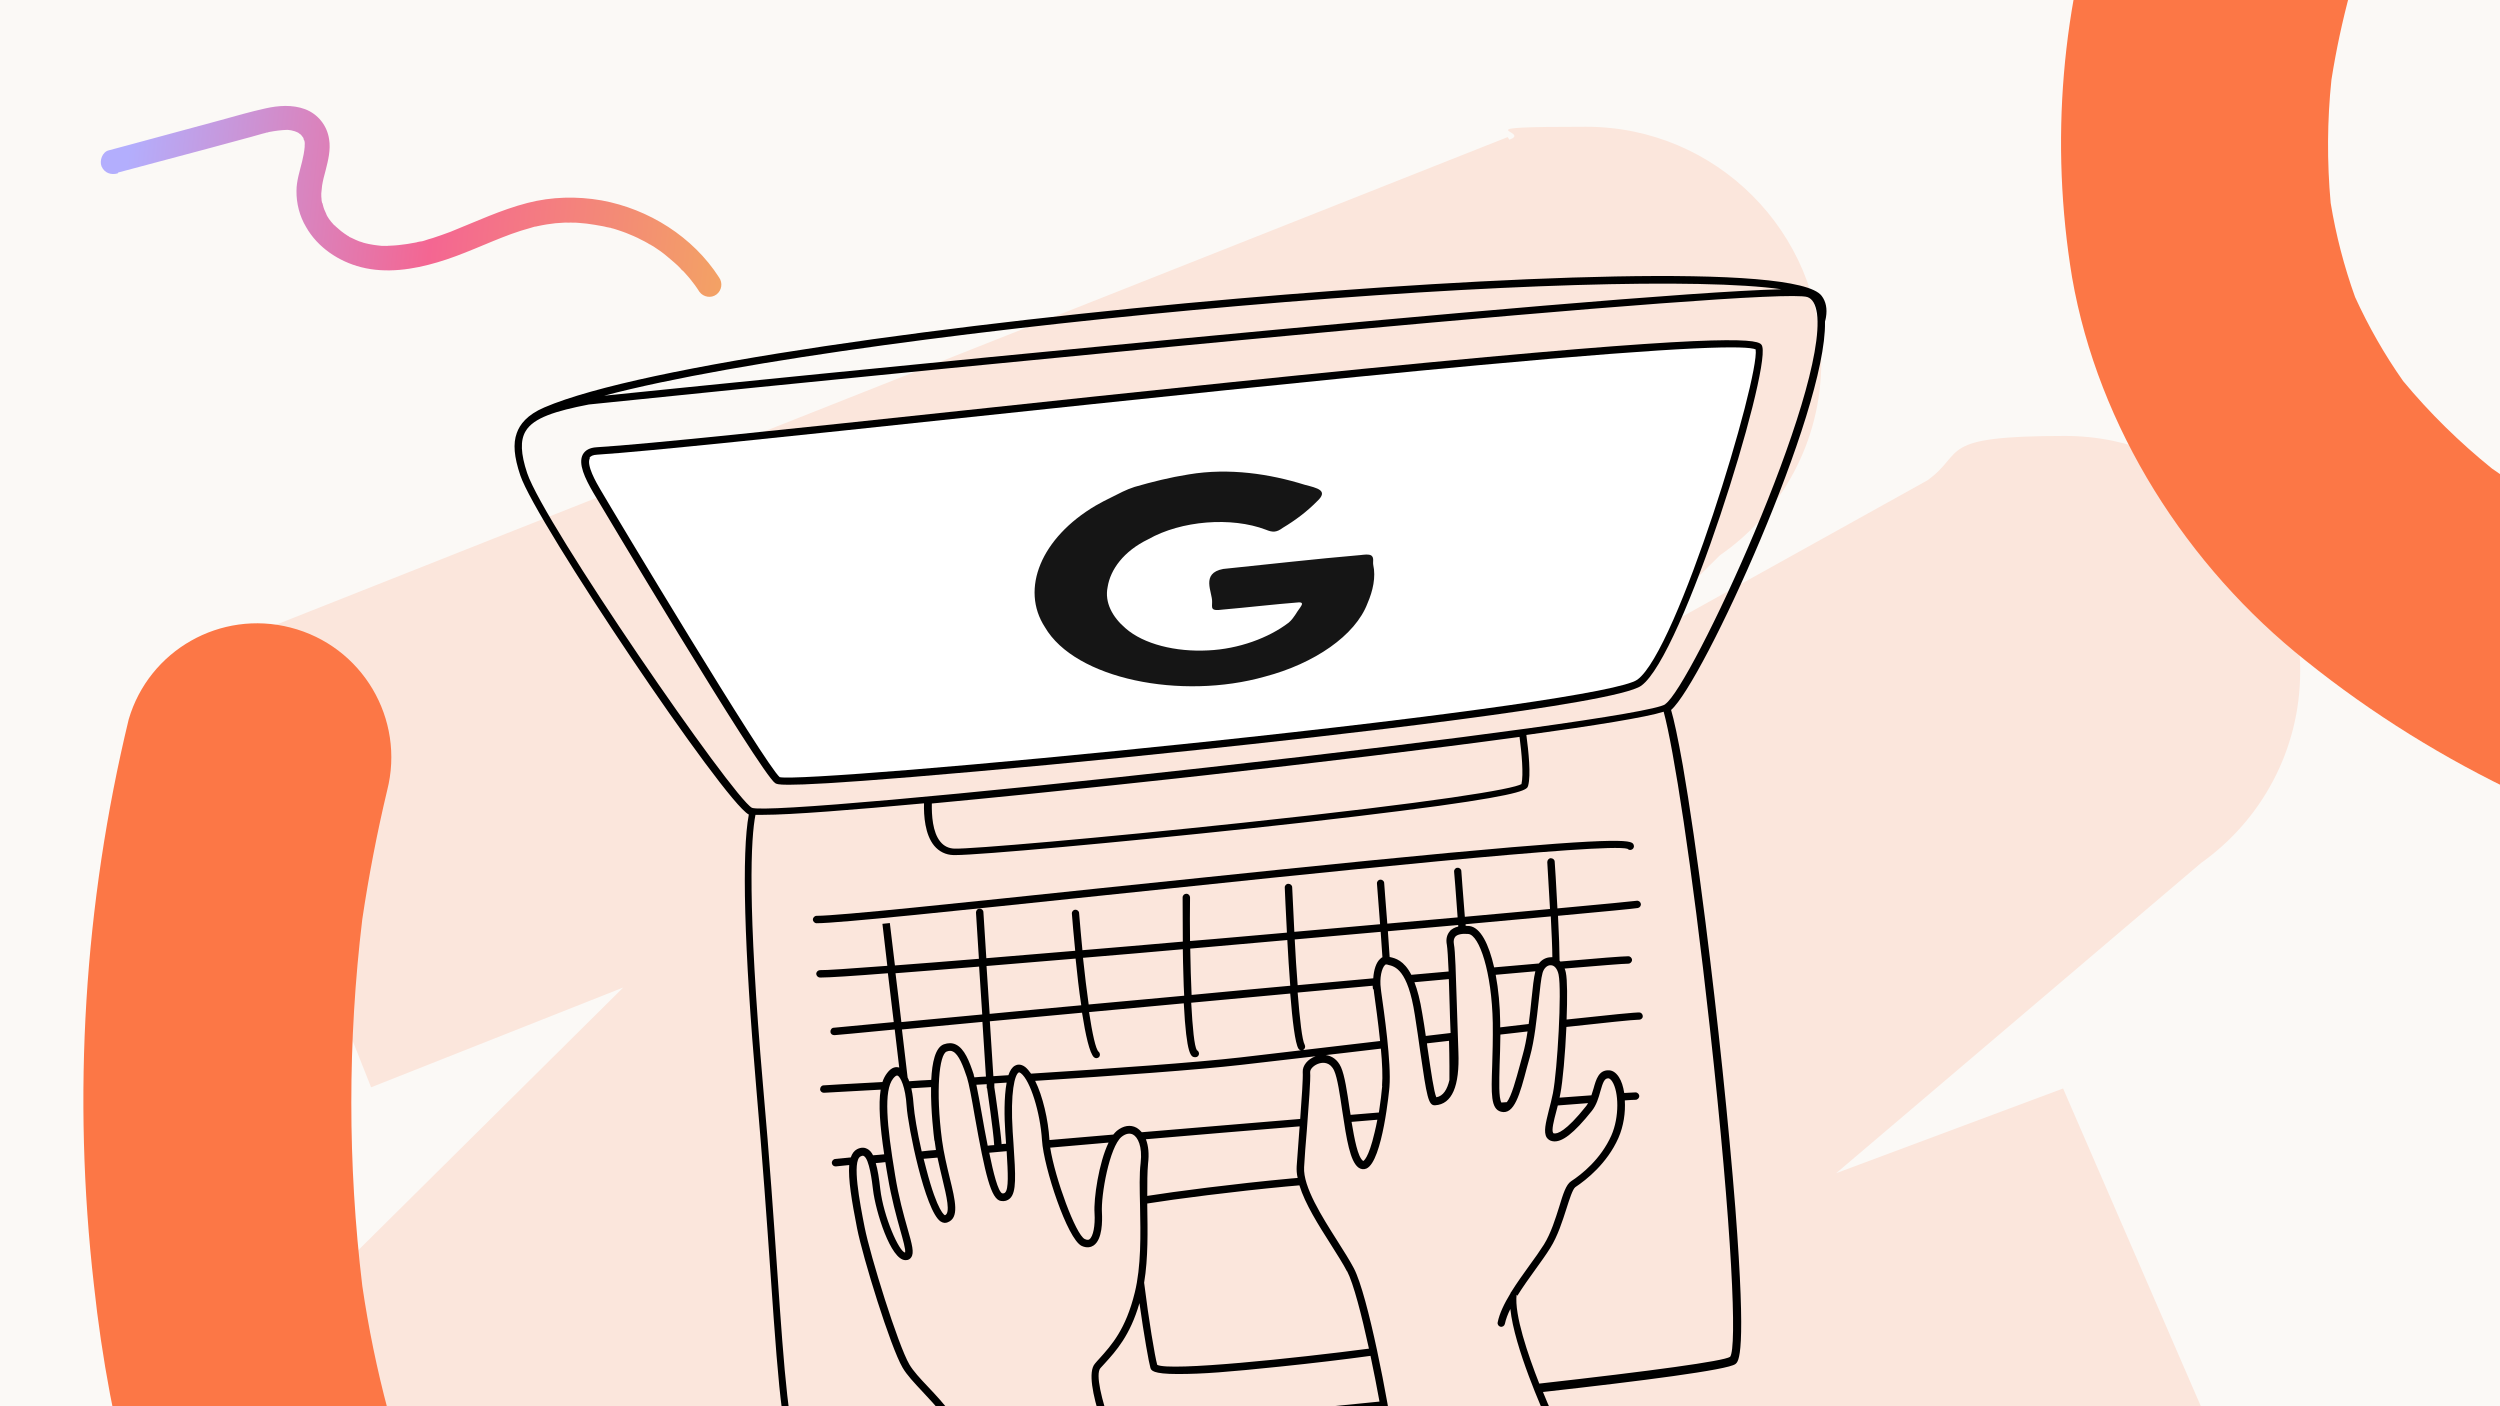 <?xml version="1.0" encoding="UTF-8"?>
<svg id="Calque_1" data-name="Calque 1" xmlns="http://www.w3.org/2000/svg" xmlns:xlink="http://www.w3.org/1999/xlink" version="1.1" viewBox="0 0 1280 720">
  <rect x="0" y="0" width="1280" height="720" fill="#333333" stroke="none"/>
  <defs>
    <style>
      .cls-1 {
        clip-path: url(#clippath);
      }

      .cls-2 {
        fill: none;
      }

      .cls-2, .cls-3, .cls-4, .cls-5, .cls-6, .cls-7, .cls-8, .cls-9 {
        stroke-width: 0px;
      }

      .cls-3 {
        fill: #fbf9f6;
      }

      .cls-4 {
        fill: #fbe6dc;
      }

      .cls-10 {
        clip-path: url(#clippath-1);
      }

      .cls-11 {
        clip-path: url(#clippath-2);
      }

      .cls-5 {
        fill: url(#Dégradé_sans_nom_2);
      }

      .cls-6 {
        fill: #000;
      }

      .cls-7 {
        fill: #fc7746;
      }

      .cls-8 {
        fill: #151515;
      }

      .cls-9 {
        fill: #fff;
      }
    </style>
    <clipPath id="clippath">
      <rect class="cls-2" x="-1300" width="1280" height="720"/>
    </clipPath>
    <clipPath id="clippath-1">
      <rect class="cls-2" width="1280" height="720"/>
    </clipPath>
    <clipPath id="clippath-2">
      <rect class="cls-2" width="1280" height="720"/>
    </clipPath>
    <linearGradient id="Dégradé_sans_nom_2" data-name="Dégradé sans nom 2" x1="379.9" y1="90.5" x2="65.6" y2="137.8" gradientTransform="translate(37.8 -66.4) rotate(15.2)" gradientUnits="userSpaceOnUse">
      <stop offset="0" stop-color="#f3a562"/>
      <stop offset=".5" stop-color="#f46692"/>
      <stop offset="1" stop-color="#b3aefd"/>
    </linearGradient>
  </defs>
  <g class="cls-1">
    <g id="Calque_2-2" data-name="Calque 2-2">
      <path id="Tracé_316136-2" data-name="Tracé 316136-2" class="cls-7" d="M199.7,407c4.5-17.3,2-35.6-6.7-51.3-9.5-15.8-24.6-27.4-42.3-32.5-21.9-7.4-43.8-15.2-65.3-23.7-38.6-15.7-75.4-35.6-109.5-59.6-16.6-13.4-31.9-28.4-45.5-44.8-9.5-13.5-17.7-27.9-24.6-43-5.6-15.6-9.8-31.7-12.5-48.2-1.9-21-1.8-42.1.4-63.1,4.8-30.4,12.9-60.2,24.1-88.9,17.3-39.8,39.1-77.4,65.1-112.3,38.8-49.4,83.4-94,132.8-132.8,18-13.3,36.4-25.8,55.5-37.5,32.6-19.3,43.4-61.4,24-94-18.8-31.8-59.4-43-91.8-25.3-83.2,50.8-156.8,115.9-217.4,192.3-23.6,29.3-44.8,60.4-63.6,93-17.7,32.2-32.5,65.8-44.2,100.6-22.8,66.2-28.7,137-17.3,206.1,13.4,77,58.9,148.1,119.8,196.4,33.9,27.2,71,50.2,110.3,68.7,40.7,18.6,82.3,34.9,124.8,48.9,16.8,5.7,36,1.1,51.3-6.7,16.6-8.3,27.2-25,32.6-42.2"/>
    </g>
  </g>
  <g class="cls-10">
    <g>
      <g id="a-2">
        <rect class="cls-3" width="1280" height="720"/>
      </g>
      <g id="Calque_1-2" data-name="Calque 1-2">
        <path class="cls-4" d="M940.2,600.6l186.8-158.8c30.7-21.8,50.7-57.7,50.7-98.2,0-66.5-53.9-120.4-120.4-120.4s-50.6,8.4-70.4,22.7l-153.8,85.5,47.5-47.1c31.4-21.7,51.9-58,51.9-99,0-66.5-53.9-120.4-120.4-120.4s-27,2.3-39.3,6.6l-.9-1.3L102.3,335.3l87.7,221.4,129.1-51.1-253.5,251.3c-3.5,3.1-6.9,6.4-10,9.9l-3.8,3.8.3.4c-16.9,20.6-27,47-27,75.7,0,66.1,53.6,119.7,119.7,119.7s32.5-3.4,46.9-9.5l1.8,2.4,72.7-40.4c-12.1,15.6-19.5,35.1-20,56.4-1.2,52.7,40.6,96.4,93.4,97.6,17.5.4,34-4,48.3-11.9l155.1-57.9,29.5,59.5,578.4-287.1-94.6-218.2-116,43.3h0Z"/>
      </g>
      <g class="cls-11">
        <g>
          <g id="Calque_2" data-name="Calque 2">
            <path id="Tracé_316136" data-name="Tracé 316136" class="cls-7" d="M740.1,906.2c-9.1-15.4-23.8-26.6-41-31.5-17.9-4.4-36.8-2-52.9,6.9-20.7,10.3-41.7,20.2-62.9,29.4-38.4,16.2-78.5,28.1-119.6,35.3-21.2,2.3-42.6,2.5-63.9.5-16.3-2.8-32.3-7.2-47.8-13-15-7.1-29.4-15.5-42.9-25.2-16.2-13.5-31.1-28.5-44.4-44.9-18.1-24.9-33.4-51.7-45.8-79.9-15.9-40.4-27.1-82.4-33.4-125.4-7.5-62.4-7.5-125.4,0-187.8,3.3-22.1,7.5-44,12.7-65.8,9.4-36.7-12.7-74.1-49.5-83.5-35.8-9.2-72.4,11.6-82.8,47-22.9,94.8-28.9,192.8-17.8,289.7,4,37.4,11,74.4,20.8,110.7,10.2,35.3,23.6,69.5,39.9,102.4,30.7,62.9,76.6,117.2,133.5,157.9,63.9,45,146.4,63.1,223.6,54.2,43.2-4.8,85.7-14.7,126.6-29.4,41.9-15.6,82.9-33.5,122.8-53.7,15.9-7.9,26.2-24.7,31.5-41,5.9-17.6,1.6-36.9-6.8-52.9"/>
          </g>
          <g id="Calque_2-2-2" data-name="Calque 2-2">
            <path id="Tracé_316136-2-2" data-name="Tracé 316136-2" class="cls-7" d="M1499.7,407c4.5-17.3,2-35.6-6.7-51.3-9.5-15.8-24.6-27.4-42.3-32.5-21.9-7.4-43.8-15.2-65.3-23.7-38.6-15.7-75.4-35.6-109.5-59.6-16.6-13.4-31.9-28.4-45.5-44.8-9.5-13.5-17.7-27.9-24.6-43-5.6-15.6-9.8-31.7-12.5-48.2-1.9-21-1.8-42.1.4-63.1,4.8-30.4,12.9-60.2,24.1-88.9,17.3-39.8,39.1-77.4,65.1-112.3,38.8-49.4,83.4-94,132.8-132.8,18-13.3,36.4-25.8,55.5-37.5,32.6-19.3,43.4-61.4,24-94-18.8-31.8-59.4-43-91.8-25.3-83.2,50.8-156.8,115.9-217.4,192.3-23.6,29.3-44.8,60.4-63.6,93-17.7,32.2-32.5,65.8-44.2,100.6-22.8,66.2-28.7,137-17.3,206.1,13.4,77,58.9,148.1,119.8,196.4,33.9,27.2,71,50.2,110.3,68.7,40.7,18.6,82.3,34.9,124.8,48.9,16.8,5.7,36,1.1,51.3-6.7,16.6-8.3,27.2-25,32.6-42.2"/>
          </g>
        </g>
      </g>
      <g id="Groupe_75365" data-name="Groupe 75365">
        <path id="Tracé_316915" data-name="Tracé 316915" class="cls-5" d="M60.6,88.3l45.4-12.1,22.9-6.2,5.3-1.5c.8-.3,1.6-.3,2.2-.6-1.6.6-.3,0,0,0s.9-.1,1.3-.3c3.1-.6,6.2-1,9.2-1.1.9,0-1.6-.1-.1,0,.4,0,.9,0,1.3.1.7,0,1.3.2,2,.4l.8.2c1.4.3-1.4-.4,0,0,.7.2,1.4.6,2.1.9.9.5-.4-.1-.5-.3.3.3.6.5.9.7.2.2.4.3.7.5l.2.3c.6.5.5.3-.2-.4.4.6.7,1.1,1.1,1.5.4.6.3,1.2-.2-.3,0,.3.3.7.4.9.2.5.2,1.1.5,1.5-.6-1.3-.2-1,0-.3,0,.2.1.4.1.6,0,.5.1,1,0,1.6,0,.4,0,.6,0,1-.1-1.9,0-.8,0-.3-.2,2.5-.7,5-1.3,7.5-1.2,5-2.9,10-2.9,15.1-.1,6.4,1.6,13,4.9,18.5,5.9,10.5,16.8,17.7,28.2,20.6,12.9,3.3,26.6,1.2,39.1-2.5,13-3.8,25.2-9.9,37.8-14.5,3.3-1.2,6.5-2.2,9.8-3.1.8-.3,1.5-.4,2.3-.7,1.5-.4-1.3.3.3,0,.3,0,.6-.1,1-.2,1.6-.3,3.2-.7,4.7-.9,3-.5,5.9-.8,8.9-.9.6,0,1.3-.1,2,0s1.9-.2,2,0c0-.1-1.4,0-.2,0,.4,0,.7,0,1,0,.8,0,1.6,0,2.5.1,2.8.2,5.7.5,8.4,1,1.3.2,2.7.5,4,.7.7.1,1.4.3,2.2.5.4,0,.7.2,1.1.2.2,0,.5.1.8.2q.3,0,0,0c-.8-.5.1,0,.4.1s.8.2,1.2.3c.7.2,1.2.4,1.9.6,1.4.4,2.8,1,4.3,1.5,2.6,1.1,5.3,2.1,7.8,3.5,1.3.6,2.4,1.2,3.6,1.9.3.3.7.4,1,.6,1,.6-.3-.2-.3-.3.7.5,1.3.9,2.1,1.3,2.5,1.6,4.9,3.3,7.1,5.2s4.5,3.7,6.5,5.8c.3.4,1.8,2.1.5.5.4.6,1,1,1.4,1.4,1,1.1,2,2.3,3,3.4,1.8,2.2,3.5,4.5,5,6.9,2.1,2.8,6,3.4,8.7,1.4,2.8-2.1,3.3-6,1.4-8.7-13.4-20.9-36.1-35.1-60.2-39.5-12.6-2.2-25.5-1.9-37.9,1.3-13.6,3.5-26.5,9.6-39.5,14.8-3,1.1-6,2.2-9.1,3.2-1.4.4-2.9.8-4.2,1.3-.8.3-1.5.4-2.4.5-.9.2,1.5-.3,0,0-.6.1-1.2.2-1.7.4-3.1.6-6.1,1.1-9.2,1.4-1.5.2-2.9.2-4.4.3-.4,0-.9,0-1.3.1s-1.7.1-.1,0c-.9,0-1.8,0-2.6,0-3.1-.3-6-.7-9.1-1.5-1.3-.3,1.4.4.1,0-.2,0-.5-.1-.7-.2-.7-.2-1.3-.5-1.9-.6-1.4-.6-2.7-1.1-4-1.8-.6-.2-1.1-.5-1.6-.8-.9-.5.3.3.5.3-.3-.3-.6-.5-.9-.6-1.3-.8-2.3-1.6-3.4-2.4-1.1-.9-2-1.8-3-2.6-.3-.4-.7-1.1.3.3-.3-.3-.5-.6-.8-.7-.5-.5-1-1.1-1.5-1.7-.8-1-1.5-1.9-2.1-3l-.4-.8c-.3-.5-.5-1.1.2.3-.3-.7-.6-1.3-.9-2-.6-1.2-.9-2.4-1.2-3.6,0-.3-.1-.6-.3-.8.7,1.5.2.7,0,.1-.2-.7-.3-1.4-.3-2.2-.1-.6-.1-1.1-.1-1.9,0-.2,0-.4,0-.8-.1-1.3,0,1.5,0,.1.2-1.3.2-2.6.4-3.9.4-2.6,1.1-5.3,1.8-7.8,1.3-5.1,2.7-10.7,1.8-16-1-7-5.7-12.9-12.3-15.4-6.5-2.4-13.6-1.9-20.3-.4-7.7,1.7-15.3,3.9-22.9,6l-46.2,12.5-11.2,3c-3.2.8-4.8,5.3-3.6,8.2,1.5,3.4,4.8,4.5,8.2,3.6"/>
      </g>
      <g>
        <path class="cls-6" d="M743.6,436.5c-52.5,4.9-120,12-179.6,18.2-72.2,7.6-134.6,14.2-145.9,14.2-1,0-1.9.9-1.9,1.9,0,1,.9,1.9,1.9,1.9,11.4,0,73.9-6.6,146.3-14.2,109.3-11.5,258.7-27.2,268.9-23.9.5.5,1.2.7,1.9.5,1-.3,1.6-1.3,1.3-2.3-.7-2.5-1.4-4.8-92.8,3.7Z"/>
        <path class="cls-6" d="M934.4,164.6c.2-.7.4-1.5.5-2.2.7-4.3,0-8-2.2-10.9-12.7-17.1-169.2-9.9-299.3,1.4-140.5,12.2-304.7,34.2-354.7,55.7-8.9,3.8-12.6,8.8-14.1,13.1-2,5.4-1.4,12.2,1.8,21.7,8,23.9,104.1,166.7,116.9,173.6,0,0,0,0,.1,0-3.7,19.3-2.4,68.4,3.8,139.9,3.2,36.7,5.5,69.1,7.3,95,4.6,66.5,6.6,89.7,13.9,93.3.7.3,2.9.5,6.4.5,12.6,0,41.8-2,76.9-4.7,0,.3.2.5.2.8,4.4,18,8.6,41.5,8.6,41.8.2.9,1,1.6,1.9,1.6s.2,0,.3,0c1-.2,1.7-1.2,1.5-2.2,0,0,0-.2,0-.4-.6-3.1-4.5-24.7-8.6-41.6-3-12.4-12.6-22.6-20.3-30.8-4.2-4.4-7.7-8.2-9.7-11.6-5.9-10.1-20-55.6-22.9-70.2-2.5-12.7-6.6-34-2.1-36.3,1.1-.6,1.5-.3,1.7-.2,2.8,1.5,4.2,13.1,4.7,17.4,1.3,10.8,9,35.9,16.6,35.9s.1,0,.2,0c1.5,0,2.3-.8,2.7-1.4,1.7-2.3.5-6.6-1.9-15-1.9-6.7-4.5-15.9-6.3-27.1-4.3-25.9-5.9-43.3-1-49.5.9-1.1,1.7-1.7,2.2-1.5,1.5.5,4.1,5.8,4.7,15.7.6,10,9.4,53.6,17.4,59,1.4.9,2.6.8,3.4.5,6.3-2.2,4.2-10.9,1.2-23.1-1.4-5.8-3-12.4-3.9-19.1-3.3-25.3-1.4-43.9,2.4-45.3,1.3-.5,2.3-.5,3.2,0,3,1.4,5.3,7.6,7.2,13.3,1,3.1,2.4,10.6,3.9,19.4,5.4,30.3,8.4,43.1,13.5,43.8,1.9.3,3.4-.2,4.6-1.3,3.4-3.2,2.9-11.5,1.8-28.2-.1-1.9-.3-3.9-.4-5.9-1.3-20.4,1.1-29.4,3.1-30.4.2-.1.6,0,1.1.4,4.8,3.7,9.9,20,10.8,34.3.9,14,13,50.6,20.3,54.1,2.8,1.3,4.9.6,6.1-.2,4.6-3.1,4.5-12.7,4.3-16.7-.6-9.1,3.9-33.8,10-38.9,2.1-1.7,4.2-2.1,5.9-1.2,2.4,1.3,4.9,5.9,3.9,14.6-.7,5.6-.5,13.1-.3,21.9.3,14.6.6,31.1-2.7,44.4-4.6,18.8-11.8,26.8-18.2,33.9-.8.8-1.5,1.7-2.2,2.5-7.2,8.2,10.1,48.5,13.8,56.7,0,0,0,0,0,0,.4,1,1.5,1.4,2.5,1,1-.4,1.4-1.5,1-2.5-2.5-5.7-5.2-12.3-7.6-18.9,28.3-2.5,55.7-5.1,77.5-7.2,10.5-1,32.6-3.1,59.2-5.8,1.4,7.8,2.5,14.9,3.3,20.4.1.9.9,1.6,1.9,1.6s.2,0,.3,0c1-.1,1.8-1.1,1.6-2.1,0,0,0,0,0,0-3.5-24.8-13.7-78.1-20.9-92-2.1-4-5.2-8.9-8.5-14.1-7.8-12.3-17.6-27.7-17-37.7.3-5.2.8-12.2,1.4-18.9,1-13.4,2-26,1.7-29.7-.1-1.8,2.2-3.9,4.9-4.6,1.9-.5,5.4-.6,7.4,3.8,1.7,3.8,2.9,12.2,4.1,20.3,2.3,15.5,4.1,25.9,8.2,29.2,1.3,1,2.8,1.2,4.2.6,8.3-3.6,11.8-41.4,11.8-41.8,1-12.4-2.8-38.6-4.2-48.5l-.2-1.7c-.8-5.7.5-10.7,2.1-12.2.4-.4.6-.3.8-.3.3,0,.5.1.8.2,3.5.8,10.1,2.3,13.7,25.7,1.1,6.9,2,13.3,2.8,19,3.3,22.7,4.1,27.5,7.6,27.2,8.6-.5,12.6-9.7,11.9-27.3-.3-8.3-.6-16.8-.8-24.3-.5-15.4-.8-27.5-1.5-30.9-.3-1.7,0-2.9.7-3.8,1.1-1.2,3.5-1.7,6.7-1.4,5.6.6,12,19.4,12.5,45.5.1,8.3-.1,15.9-.3,21.9-.5,14.3-.8,22.2,4.5,23.6,6.8,1.8,9.7-9,13.3-22.7.5-1.8,1-3.6,1.5-5.4,2.4-8.6,3.5-19.6,4.5-28.5.7-6.3,1.2-11.8,2-14.5.7-2.4,2.4-4,4.2-3.9,1.9,0,3.4,1.9,4,4.8,1.7,8.1-.6,48.8-2.9,60.7-.6,3.1-1.4,6.1-2.1,8.8-1.6,6.5-2.8,11.1-1.1,13.9.7,1,1.7,1.7,3,1.9,4.7.9,11-4.1,20.1-15.5,2.4-3,3.5-6.8,4.4-10.1,1.3-4.6,2.1-6.6,4-6.6.9,0,1.7,1.1,2.1,1.7,3.3,5.2,3.7,18.1-.5,27.6-5.4,12.1-15.2,19.9-20.6,23.4-2.6,1.7-4.1,6.5-6.1,13.1-1.9,6-4.2,13.5-7.8,19.3-2.1,3.3-4.7,7-7.5,10.8-3.1,4.3-6.4,8.9-9.2,13.4-.2.2-.4.5-.5.9-3.1,5.1-5.6,10.2-6.5,14.8-.2,1,.5,2,1.5,2.2,1,.2,2-.5,2.2-1.5.5-2.4,1.5-5,2.8-7.6,2,19.7,16.9,52.8,18.9,57.3,0,.2.2.4.2.4.3.7,1,1.1,1.7,1.1s.5,0,.8-.2c.9-.4,1.4-1.6.9-2.5,0-.2-2.6-5.7-5.8-13.6,50.1-5.6,94.6-11.3,98.5-14.3,1.7-1.3,5.8-4.4,0-79.8-3.3-41.9-9-96.7-15.3-146.5-4.1-32.4-8.1-60.1-11.6-80.2-2.6-14.6-4.5-23.3-6-28.4,16.1-14,79.6-152.5,78.8-198.6ZM776.9,663.4c2.8-4.5,6.1-9.1,9.2-13.4,2.8-3.9,5.5-7.6,7.6-11,3.9-6.2,6.3-13.9,8.3-20.1,1.6-5,3.2-10.1,4.6-11.1,5.7-3.8,16.2-12.1,22-25.1,2.7-6.1,3.7-13.2,3.3-19.3,2.7-.2,4.6-.3,5.5-.3,1,0,1.9-.9,1.9-1.9,0-1-.9-1.9-1.9-1.9-.9,0-2.9.1-5.8.3-.5-3.3-1.4-6.1-2.7-8.1-1.8-2.8-3.8-3.5-5.2-3.5-5.1-.2-6.5,4.6-7.8,9.3-.3,1.1-.7,2.3-1.1,3.5-4.8.4-10.3.8-16.3,1.2.1-.7.3-1.3.4-2,1.2-6,2.5-20.5,3.1-34.2,19.9-2.2,34.3-3.7,36.8-3.7s.2,0,.2,0c1,.1,2-.6,2.1-1.6.1-1-.6-2-1.6-2.1-1.5-.2-15.2,1.2-37.4,3.6.4-10.7.4-20.3-.4-24.1-.2-.7-.3-1.4-.6-2,18.1-1.5,30-2.5,32.6-2.5,1,0,1.9-.9,1.9-1.9,0-1-.9-1.9-1.9-1.9-2.8,0-15.5,1-34.8,2.7-.1-.2-.3-.3-.4-.4,0-4.3-.3-13.6-.8-23,23.9-2.2,39.4-3.7,40.9-4,1-.2,1.7-1.2,1.5-2.2-.2-1-1.2-1.7-2.2-1.5-1.4.2-16.5,1.7-40.5,3.9-.6-11.9-1.3-23-1.4-23.9,0-1-.9-1.8-2-1.8-1,0-1.8,1-1.8,2,0,.2.7,11.8,1.4,24-12.5,1.2-27.3,2.5-43.6,4-.9-11.8-1.8-22.5-1.8-23.4,0-1-1-1.8-2-1.7-1,0-1.8,1-1.7,2,0,.2,1,11.3,1.8,23.4-11.3,1-23.4,2.1-36,3.2-.8-10.6-1.6-20-1.6-20.8,0-1-1-1.8-2-1.7-1,0-1.8,1-1.7,2,0,.2.8,9.8,1.6,20.8-14.1,1.3-28.8,2.6-43.9,3.9-.4-8.1-.8-16-1.1-22.8,0-1-.9-1.8-2-1.8-1,0-1.9.9-1.8,2,.1,2.5.5,11.7,1.1,23-8.6.8-17.3,1.5-26.1,2.3-8,.7-15.8,1.4-23.5,2-.1-7.3-.1-14.9,0-22.3,0-1-.8-1.9-1.9-1.9-1,0-1.9.8-1.9,1.9,0,.1,0,10,.1,22.6-18.4,1.6-35.5,3.1-51.4,4.4-.6-6.3-1.2-12.7-1.7-19,0-1-1-1.8-2-1.7-1,0-1.8,1-1.7,2,.3,3.3.8,10.4,1.7,19-16.6,1.4-31.8,2.7-45.5,3.8l-1.5-23.6c0-1-.9-1.8-2-1.8-1,0-1.8,1-1.8,2l1.5,23.7c-16.8,1.4-31.2,2.5-43,3.4-1.5-12.5-2.6-21.7-2.6-21.7l-3.8.4s1.1,9.1,2.5,21.5c-19.9,1.5-31.6,2.3-34.4,2.2-1,0-1.9.8-2,1.8,0,1,.8,1.9,1.8,2,.2,0,.4,0,.6,0,4,0,16.7-.8,34.3-2.2.9,7.8,2,16.6,3,25-17.1,1.6-28.2,2.7-30.7,2.9-1,0-1.8,1-1.7,2.1,0,1,.9,1.7,1.9,1.7s.1,0,.2,0c.7,0,12.1-1.1,30.8-2.9.8,7.2,1.6,13.9,2.3,19.5,0,0,0,0,0,0-1.5-.5-3.8-.4-6.2,2.8-1,1.3-1.8,2.8-2.4,4.6-18,1-29.7,1.6-30.1,1.7-1,0-1.8.9-1.8,2,0,1,.9,1.8,1.9,1.8h.1c.4,0,11.7-.6,29-1.6-1.2,7.5-.4,18.4,1.8,33.1-2,.2-3.9.4-5.7.5-.8-1.6-1.8-2.7-3-3.3-1.1-.6-2.9-1-5.2.2-1.5.8-2.5,2.2-3.2,4.2-3.4.3-6.1.6-8,.8-1,.1-1.8,1.1-1.7,2.1.1,1,.9,1.7,1.9,1.7s.1,0,.2,0c1.6-.2,3.9-.4,6.8-.7-.6,7.2,1.3,18.5,4,32.3,3,15.2,17.1,60.8,23.3,71.4,2.2,3.8,5.9,7.7,10.2,12.3,6.7,7.2,14.3,15.1,18,24.5-46.8,3.7-77.3,5.5-80.5,4.5-5.7-2.8-8.3-39.5-11.8-90.2-1.8-26-4-58.3-7.3-95.1-8.2-94.2-6.2-127.4-3.9-139,1.1,0,2.3,0,3.8,0,14.4,0,46.7-2.6,82.5-5.9-.2,6.4.5,16,5.2,21.7,2.5,3,5.9,4.7,9.9,4.8.2,0,.5,0,.9,0,12.3,0,84-6.5,151.2-13.7,39.1-4.2,72.4-8.2,96.4-11.5,44.6-6.2,45.2-8.5,45.7-10.3,1.5-5.5.2-17.7-.9-26,35.1-4.8,61.6-9.1,70.3-11.9,5.1,18.8,14.3,77.3,23.6,161.4,11.6,105.1,14,164.5,10.4,168.9-3.3,2.2-39.9,7.2-97.7,13.7-5.8-14.8-12.8-35.2-11.6-45.5ZM795.7,580.3c-.4,0-.4-.2-.5-.3-.9-1.3.4-6.4,1.6-10.9.3-1,.5-2.1.8-3.1,5.7-.4,10.8-.8,15.5-1.2-.3.5-.6.9-.9,1.4-10.7,13.5-15,14.3-16.4,14.1ZM782.6,524.3c-4.6.5-9.5,1.1-14.5,1.7,0-.9,0-1.7,0-2.6-.1-8.4-.9-16.8-2.3-24.3,7.2-.6,14-1.2,20.3-1.8-.8,3.2-1.4,8.5-2,14.6-.4,3.8-.8,8.1-1.4,12.3ZM778.2,545.3c-2,7.3-4.3,16-6.7,19-.9,0-1.9.2-2.8.2-1.4-2.5-1.1-10.6-.9-19.1.2-4.5.3-9.8.4-15.7,4.8-.5,9.4-1.1,13.9-1.6-.6,4.1-1.4,8.2-2.4,11.7-.5,1.8-1,3.7-1.5,5.5ZM765,495.3c-2.7-11.9-7-20.6-12.8-21.2-.6,0-1.2,0-1.8-.1,0-.3,0-.5,0-.8,16.2-1.5,30.9-2.8,43.6-4,.4,8.2.8,16.2.8,20.9-.2,0-.4,0-.6,0-2.4,0-4.7,1.1-6.3,3.2-7,.6-14.7,1.3-22.9,2ZM742.4,476.7c-1.6,1.8-2.2,4.2-1.6,7.1.3,1.8.6,6.8.9,13.6-6.2.6-12.5,1.1-19.1,1.7-3.8-7.4-8.2-8.5-11-9.1,0,0,0,0-.1,0-.3-4.1-.6-8.7-.9-13.2,12.5-1.1,24.6-2.2,36-3.2,0,.3,0,.5,0,.8-1.8.4-3.2,1.2-4.3,2.3ZM742.2,514.1c.1,4.6.3,9.7.5,14.8-4.1.5-8.4,1-12.7,1.5-.5-3.6-1.1-7.5-1.8-11.5-1.1-6.9-2.5-12.1-4-16,6-.5,11.9-1.1,17.6-1.6.1,3.9.3,8.3.4,12.9ZM735.4,561.8c-1.2-2.6-2.7-13-4.3-23.9-.2-1.2-.4-2.5-.5-3.7,3.8-.4,7.5-.9,11.3-1.3,0,0,0,0,0,0,0,.2.3,10.6.2,20.1-1.1,4.7-3.1,8.2-6.7,8.8ZM703.3,506.5l.2,1.7c.7,5.2,2.1,15,3.1,24.8-6.4.7-12.9,1.5-19.6,2.3-20.5,2.4-39,4.6-51.9,6.1-22.8,2.6-65.8,5.7-107.2,8.3-1-1.4-2-2.6-3-3.4-2.4-1.8-4.3-1.2-5.2-.7-1.5.8-2.6,2.5-3.4,4.9-2.6.2-5.1.3-7.7.5l-1.8-28.1c14.6-1.4,30.5-2.8,47.2-4.4,1.8,11.5,3.9,20.8,6.1,22.8.4.3.8.5,1.2.5s1-.2,1.4-.6c.7-.8.6-2-.2-2.7-1.5-1.3-3.2-9.1-4.9-20.3,15.7-1.5,32-3,48.5-4.5,1.4,27.2,3.8,27.4,5.7,27.6,0,0,.1,0,.2,0,1,0,1.8-.7,1.9-1.7,0-.8-.4-1.6-1.1-1.9-1.3-2-2.2-11.3-2.9-24.3,16.9-1.6,33.9-3.1,50.7-4.7,1.1,13.8,2.5,25.5,4.2,28.2.4.6,1,.9,1.6.9s.7,0,.9-.3c.9-.5,1.2-1.7.7-2.6-1.3-2.2-2.5-12.9-3.6-26.7,13.1-1.2,25.9-2.4,38.4-3.5,0,.6.1,1.2.2,1.8ZM707.7,555.9c-.3,3.5-.9,8.5-1.7,13.7-4.8.4-9.6.8-14.5,1.2-.2-1.1-.3-2.1-.5-3.1-1.3-8.8-2.5-17-4.4-21.3-1.8-4-4.8-5.8-7.8-6.2,2.9-.3,5.8-.7,8.7-1,6.2-.7,12.8-1.5,19.5-2.3.7,7.3,1,14.3.6,19.1ZM698.1,594.5s0,0-.3-.2c-2.6-2-4.3-10.9-5.8-19.9,4.4-.4,8.9-.7,13.2-1.1-.4,2.2-.9,4.4-1.4,6.5-3.2,13.8-5.8,14.6-5.8,14.6ZM667,548.9c.2,3-.5,13.2-1.3,24-26.9,2.2-54.5,4.6-81.1,6.8-.8-.9-1.7-1.7-2.7-2.3-3.1-1.7-6.8-1.1-10.1,1.6-.6.5-1.2,1.2-1.8,1.9-11.2,1-22.2,1.9-32.7,2.8,0,0,0-.2,0-.3-.6-10-3.4-22.2-7.3-30,40.9-2.6,83-5.6,105.6-8.2,9.9-1.1,23.1-2.7,38-4.4-4,1.4-6.8,4.8-6.6,8.1ZM665.3,578.1c-.5,6.8-1,13.8-1.4,19-.1,1.9,0,3.9.5,6-1.1.1-2.3.2-3.5.3-29.2,2.7-59.7,6.7-73.5,8.9,0-6.5,0-12.2.4-16.5.6-4.9.2-9.2-1.1-12.5,25.8-2.2,52.6-4.5,78.7-6.6,0,.5,0,.9-.1,1.4ZM689.7,650.8c3.3,6.4,7.4,22.3,11.2,39.7-37.3,4.9-102,11.7-108.4,8.3-1.2-4.2-4.4-23.4-6.7-42,0,0,0,0,0-.1,2.1-12.5,1.8-26.7,1.6-39.4,0-.4,0-.7,0-1.1,14.2-2.3,44.6-6.2,71.1-8.7,2.4-.2,4.6-.4,6.8-.6,2.9,9.5,9.8,20.4,16.1,30.3,3.2,5.1,6.3,9.9,8.3,13.8ZM563.4,700.5c.7-.8,1.4-1.6,2.2-2.4,5.8-6.4,13-14.3,17.8-30.9,2.3,16.5,4.9,30.9,5.6,33.1.4,1.3,1,3.2,14,3.2s25.3-1,52.4-3.8c16.5-1.7,33.2-3.7,46.3-5.5,1.7,7.9,3.2,15.9,4.6,23.4-18.4,1.9-37.8,3.8-58,5.7-27.8,2.7-54.5,5.1-79.4,7.4-4.9-14-8.1-27.2-5.5-30.2ZM560.4,621.1c.4,6.5-.7,12-2.6,13.4-.2.2-.9.6-2.4-.1-4.6-2.2-15.2-31-17.7-46.8,9.6-.8,19.6-1.7,29.9-2.6-5,10.3-7.7,28.7-7.2,36.1ZM514.7,579.6c.1,2.1.3,4.1.4,5.9,0,0,0,0,0,.1-.8,0-1.6.1-2.3.2,0,0,0-.2,0-.2-.5-7.1-3.4-27.3-3.7-28.9v-2c2-.1,4.1-.3,6.3-.4-1.4,7.5-1.2,18-.7,25.3ZM514.5,610.7c-.1.1-.5.4-1.4.3-2.1-1-4.5-10.4-6.6-20.8,2.9-.3,5.9-.5,8.9-.8.7,11.4,1.1,19.5-.8,21.2ZM498.6,550.3c-2.3-7-4.8-13.4-9.2-15.5-1.9-.9-3.9-.9-6.2-.1-4.3,1.6-6,9.3-6.4,18.2-3.9.2-7.7.4-11.3.7-.2-.7-.5-1.3-.8-1.9-.7-6.2-1.8-15.1-2.9-24.6,11.5-1.1,25.5-2.4,41.2-3.9l1.8,28c-2,.1-4,.2-5.9.4-.1-.5-.3-.9-.4-1.3ZM478.5,584c.2,1.6.5,3.2.7,4.8-2.5.2-4.9.4-7.3.7-2.3-10-3.8-19.3-4.1-23.5-.1-1.7-.4-5.2-1.2-8.8,3.3-.2,6.6-.4,10.1-.6-.2,12,1.4,24.9,1.7,27.4ZM483.8,622.2s-3.7-1.1-9.6-23.9c-.4-1.7-.9-3.4-1.3-5,2.3-.2,4.7-.4,7.1-.6.8,3.8,1.7,7.5,2.5,10.9,2.2,9.1,4.2,17.6,1.3,18.6ZM605.9,499.3c.1,3.8.2,7.3.4,10.5-16.7,1.5-33.1,3.1-48.9,4.5-1-7.1-2-15.3-2.9-23.9,18-1.5,35.6-3,51.1-4.4,0,4.3.2,8.8.3,13.3ZM609.4,485.7c8.8-.8,16.8-1.5,23.7-2.1,8.7-.8,17.4-1.5,26-2.3.4,7.5.9,15.7,1.5,23.4-16.7,1.5-33.7,3.1-50.5,4.7-.3-7.2-.6-15.3-.7-23.7ZM553.6,514.7c-16.6,1.5-32.4,3-46.9,4.4l-1.6-24.5c14.8-1.2,30.3-2.5,45.6-3.8.8,7.7,1.7,16.1,2.9,23.9ZM502.9,519.4c-15.7,1.5-29.8,2.8-41.4,3.9-1-8.4-2-17.2-3-25,12.5-1,27.2-2.1,42.8-3.4l1.6,24.5ZM505.2,555v2.1c.1,0,.1.1.2.2,0,.2,3.2,21.6,3.6,28.7,0,.1,0,.2,0,.3-1.1,0-2.2.2-3.3.3-1.2-5.8-2.2-11.7-3-16.2-1-5.8-2-11.1-2.8-15,1.8-.1,3.5-.2,5.3-.3ZM664.4,504.4c-.6-7.4-1.1-15.4-1.5-23.4,14.9-1.3,29.7-2.6,44-3.9.3,4.4.6,9,.9,13-.4.2-.8.4-1.1.8-2.1,1.8-3.3,5.6-3.6,10-12.5,1.1-25.5,2.3-38.6,3.5ZM454.5,602.2c1.9,11.4,4.5,20.7,6.4,27.5,1.4,5,2.9,10.2,2.5,11.6-3-.3-11-18.2-12.7-32.5-.6-5.5-1.3-9.9-2.3-13.3,1.6-.1,3.2-.3,4.9-.5.4,2.3.7,4.7,1.2,7.2ZM779.1,401.4c-4.4,2.7-43.9,9.3-142.3,19.8-73.9,7.9-140.3,13.6-148.1,13.3-3-.1-5.4-1.3-7.2-3.5-4.1-4.9-4.5-13.8-4.4-19.6,62.9-5.9,135.1-13.9,140.3-14.5,54.4-6.1,114.5-13.3,160.6-19.6,1.1,8.3,2.1,19.2,1,24.1ZM852.6,360.6c-6.5,4.4-102.8,17.7-234.1,32.3-126.8,14.2-227.2,23.1-233.5,20.7-9.8-5.3-106.4-145.4-115.1-171.4-3.3-9.9-3.6-16.7-.8-21.4,4-6.9,15.4-10.4,32.4-13.7,208.6-21.5,607.4-60.5,623.9-55,2.6.9,4.2,3.7,4.9,8.4,5.4,40.4-64.6,191.2-77.7,200ZM912.1,148.1c-88.1,2.1-533.3,47.4-602.8,54.5,68.5-18.1,204.9-35.5,324.4-45.9,131.1-11.4,237.5-14.4,278.4-8.6Z"/>
        <path class="cls-6" d="M397,401c.4.3,1.1.8,6.7.8,7.7,0,24.8-.8,63.5-4,41.2-3.4,94.6-8.4,146.5-13.9,63.7-6.7,213.4-23.3,226.6-32.8,21.4-15.3,65.8-159.3,62-173.6-.8-3.1-2-7.5-141.1,5.3-79.8,7.3-180.4,18-269.2,27.5-86.1,9.2-160.4,17.1-186.6,18.7-3.4.2-5.8,1.5-7,3.7-2.5,4.7,1.1,12.2,5.4,19.6.8,1.4,85.2,143.1,93.1,148.7Z"/>
        <path class="cls-9" d="M301.8,234.5c.5-1,1.8-1.6,3.9-1.7,26.2-1.7,100.6-9.6,186.8-18.8,86.8-9.2,185.3-19.7,264.3-27,109.3-10.1,137.8-10.1,142.1-8.1,2.1,14.5-40.1,154.4-60.6,169.1-8.4,6.1-93.6,18.3-222.2,31.9-116.6,12.3-210.1,19.6-216.9,18-7.4-6.3-84.8-135.2-91.9-147.4-2-3.4-7.2-12.4-5.3-15.9Z"/>
        <path class="cls-8" d="M702.1,284.4c-1.4-.8-3.6-.4-5.6-.2-23.4,2-46.7,4.7-70.2,7.1-11.7,2.2-5.5,11.9-5.7,16.9,0,3.1-1,4.8,5.5,3.9,12.7-1.1,26.2-2.7,39-3.7,2.5,0,1.3,1.5.7,2.5-2.1,2.7-3.2,5.5-6,7.9-10.2,7.8-25.6,13.5-41.2,14.2-16.6.9-33.1-3.2-42.3-11.3-6.8-5.8-10.8-13.3-9.2-21.1,1.4-9,8.2-18.4,20.8-24.5,16.9-9.6,42.6-11.6,60.2-4.9,3.4,1.4,5.4,1.5,8.6-.9,6.7-4,12.7-8.6,17.6-13.6,6.1-5.6.2-6.8-6.3-8.5-17.6-5.5-38.5-8.8-59.4-5.3-9.5,1.5-18.7,3.8-27.7,6.4-4.4,1.4-8,3.4-11.8,5.3-2.8,1.3-5.5,2.8-8,4.2-28.1,16.5-38.8,42.8-26.1,62.3,15.4,26.6,69.8,37.5,112.7,25.3,25.1-6.6,46.3-21,52.5-37.6,2.7-6.2,4.3-13.3,2.9-19.6-.3-1.6.5-3.6-.9-4.7h0s0,0,0,0Z"/>
      </g>
    </g>
  </g>
</svg>